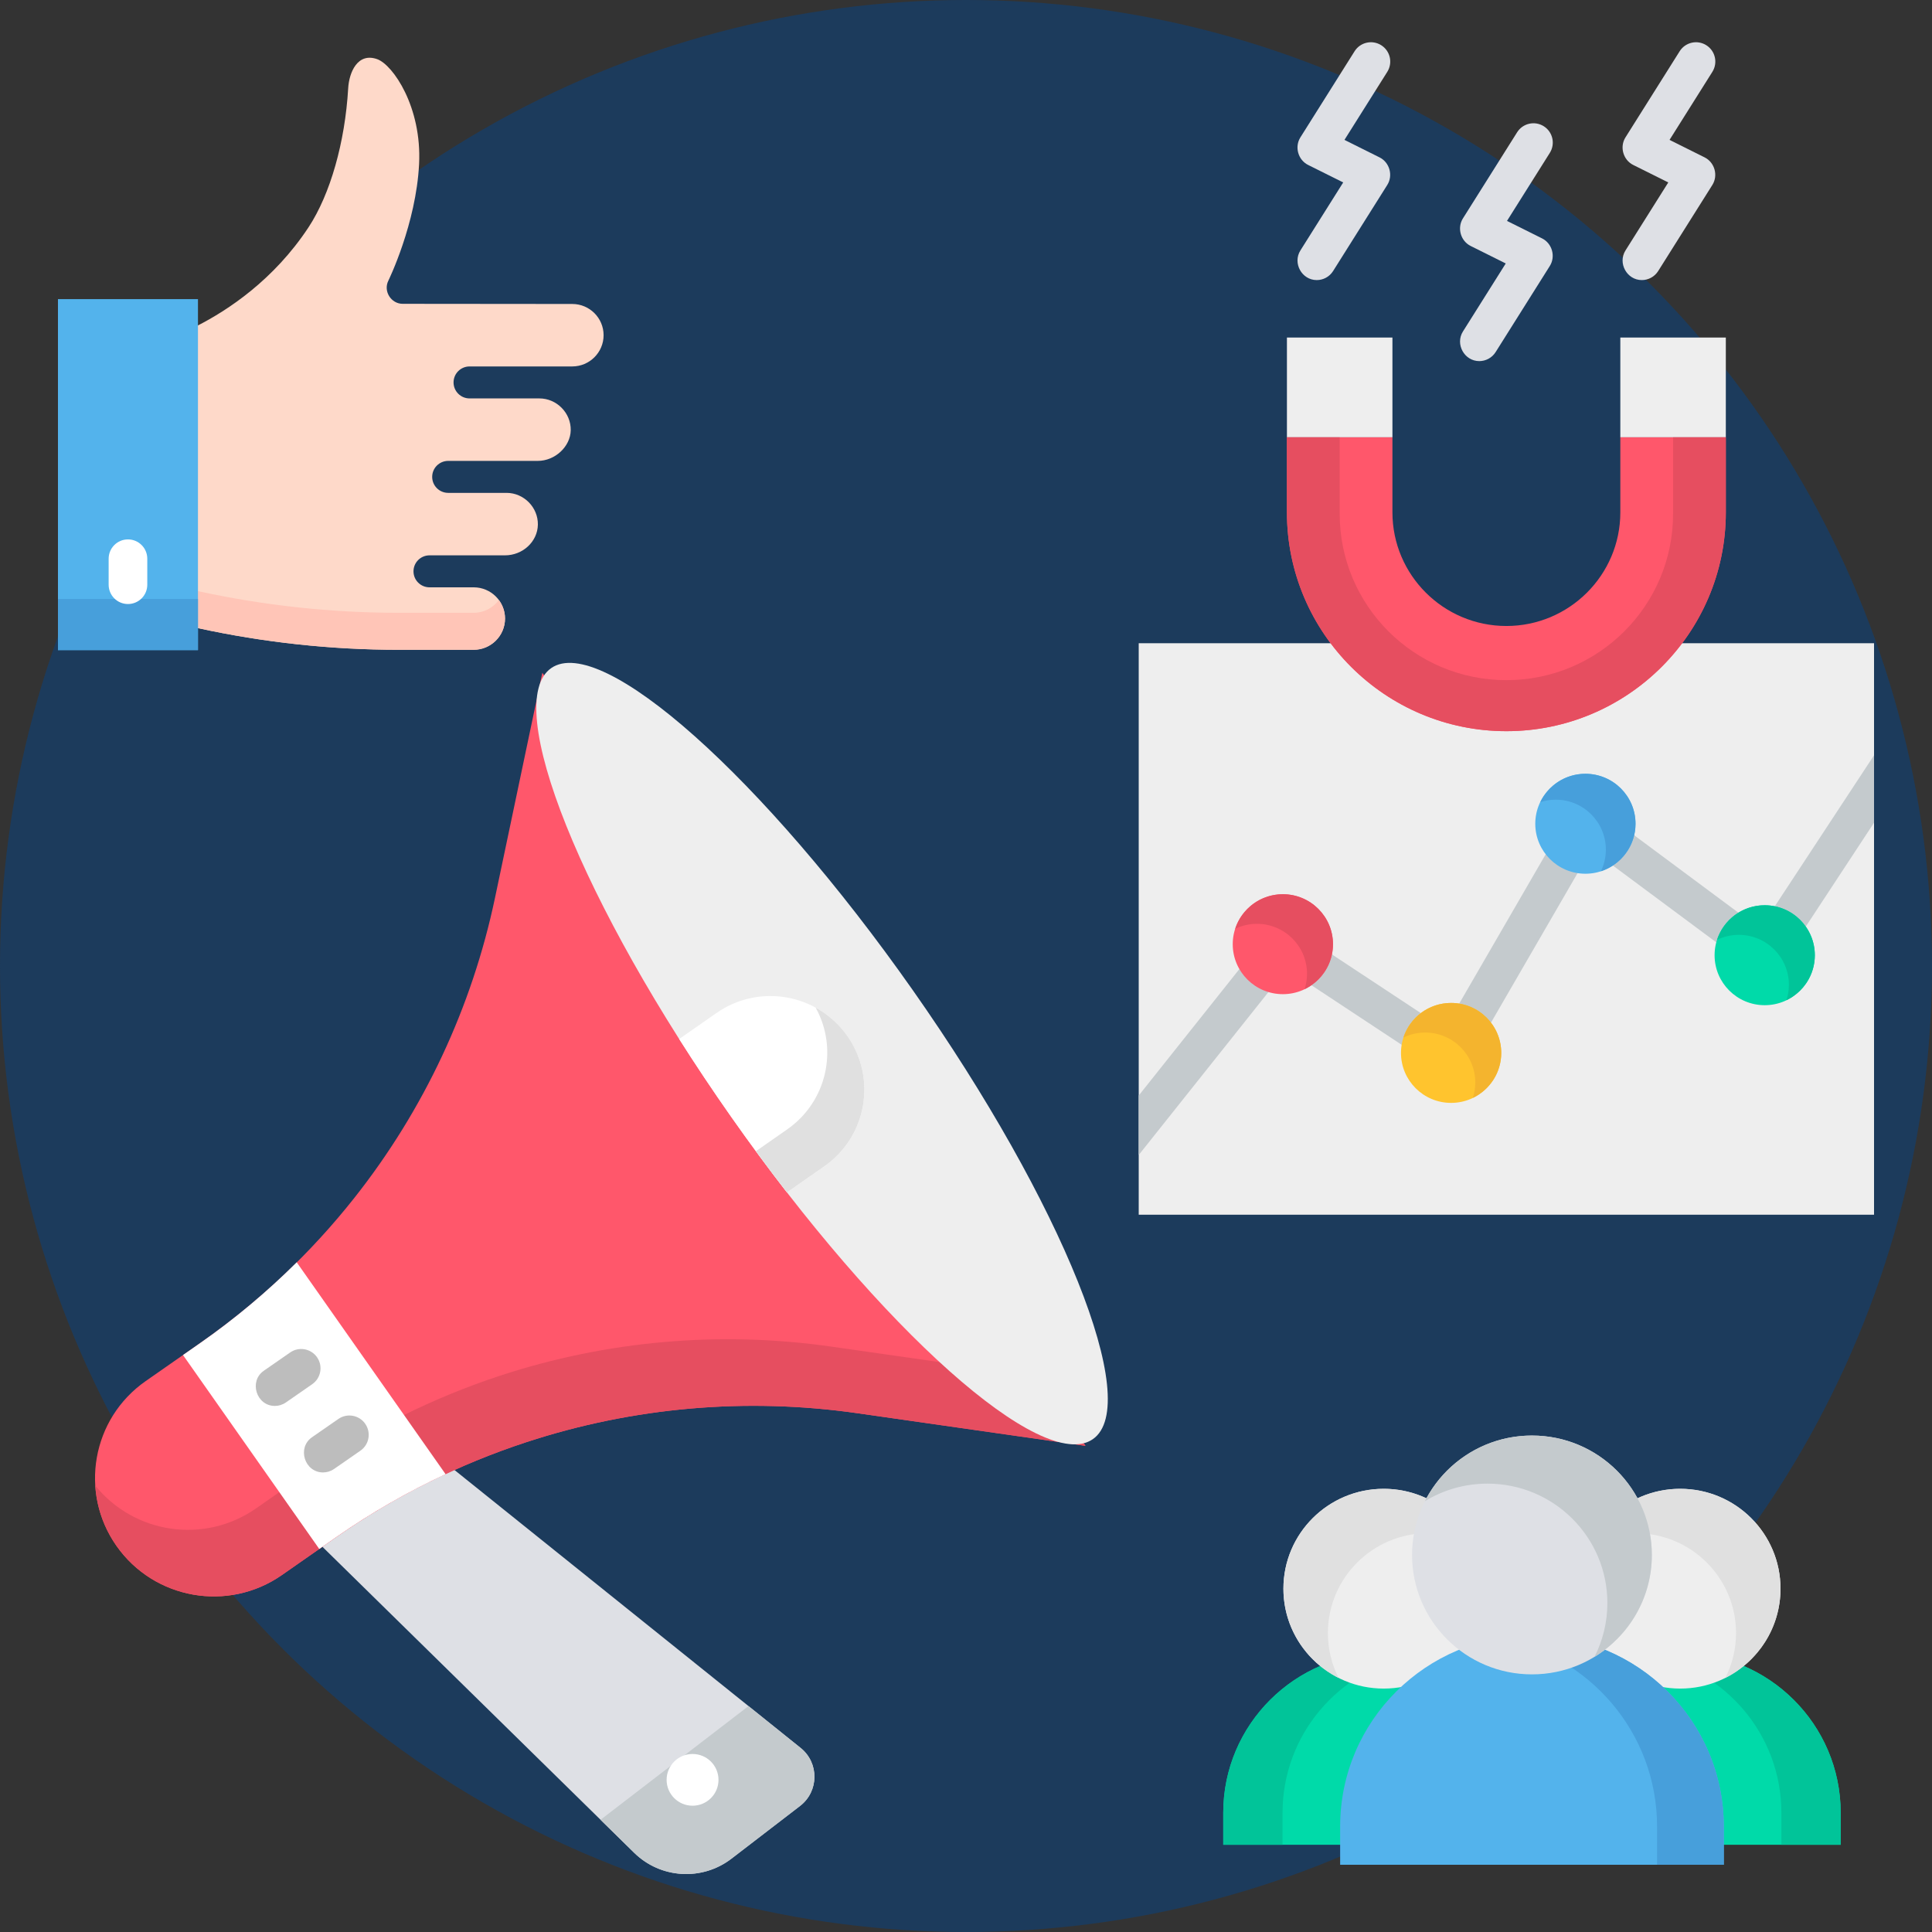 <svg id="Layer_1" enable-background="new 0 0 500 500" height="512" viewBox="0 0 500 500" width="512" xmlns="http://www.w3.org/2000/svg"><rect x="0" y="0" width="500" height="500" fill="#333333" stroke="none"/><g><g><circle cx="250" cy="250" fill="#1c3b5c" r="250"/></g><g><g><g><g><path d="m358.104 427.786c-22.936 0-41.529 18.519-41.529 41.363v8.273h83.058v-8.273c0-22.844-18.593-41.363-41.529-41.363z" fill="#00daa9"/></g><g><path d="m365.777 428.502c-2.488-.463-5.05-.717-7.673-.717-22.936 0-41.529 18.519-41.529 41.363v8.273h15.347v-8.273c0-20.231 14.587-37.059 33.855-40.646z" fill="#01c499"/></g><g><ellipse cx="358.104" cy="411.153" fill="#eee" rx="25.956" ry="25.852"/></g><g><path d="m343.658 422.64c0-14.278 11.621-25.852 25.956-25.852 4.206 0 8.174 1.002 11.688 2.771-4.268-8.454-13.05-14.258-23.198-14.258-14.335 0-25.956 11.574-25.956 25.852 0 10.089 5.806 18.821 14.268 23.081-1.76-3.488-2.758-7.424-2.758-11.594z" fill="#e0e0e0"/></g></g><g><g><path d="m434.839 427.786c-22.936 0-41.529 18.519-41.529 41.363v8.273h83.058v-8.273c-.001-22.844-18.594-41.363-41.529-41.363z" fill="#00daa9"/></g><g><path d="m434.839 427.786c-2.623 0-5.185.253-7.674.717 19.268 3.587 33.855 20.415 33.855 40.647v8.273h15.347v-8.273c0-22.845-18.593-41.364-41.528-41.364z" fill="#01c499"/></g><g><ellipse cx="434.838" cy="411.153" fill="#eee" rx="25.956" ry="25.852"/></g><g><path d="m434.838 385.301c-10.148 0-18.93 5.804-23.198 14.258 3.513-1.769 7.482-2.771 11.687-2.771 14.335 0 25.956 11.574 25.956 25.852 0 4.17-.997 8.106-2.758 11.593 8.462-4.259 14.268-12.992 14.268-23.081.001-14.277-11.62-25.851-25.955-25.851z" fill="#e0e0e0"/></g></g><g><g><path d="m396.471 423.262c-27.418 0-49.644 22.138-49.644 49.446v9.889h99.288v-9.889c0-27.308-22.226-49.446-49.644-49.446z" fill="#53b3ec"/></g><g><path d="m396.471 423.262c-2.946 0-5.828.27-8.633.76 23.3 4.071 41.011 24.312 41.011 48.685v9.889h17.265v-9.889c.001-27.307-22.225-49.445-49.643-49.445z" fill="#479fdb"/></g><g><ellipse cx="396.471" cy="402.422" fill="#dee0e5" rx="31.027" ry="30.904"/></g><g><path d="m396.471 371.518c-12.106 0-22.585 6.91-27.699 16.982 4.713-2.877 10.255-4.537 16.188-4.537 17.136 0 31.027 13.836 31.027 30.904 0 5.01-1.204 9.737-3.329 13.921 8.9-5.433 14.839-15.208 14.839-26.366.002-17.068-13.89-30.904-31.026-30.904z" fill="#c4cacd"/></g></g></g><g><g><g><path d="m110.596 374.796-31.063 21.676 84.595 83.031c6.831 6.705 17.577 7.353 25.17 1.519l17.745-13.636c4.915-3.777 4.994-11.141.161-15.022z" fill="#dee0e5"/></g><g><path d="m207.203 452.365-13.491-10.833-38.292 29.424 8.708 8.547c6.831 6.704 17.577 7.353 25.169 1.519l17.745-13.636c4.915-3.776 4.994-11.141.161-15.021z" fill="#c4cacd"/></g><g><path d="m280.93 374.181-59.109-8.452c-28.737-4.109-58.037-1.54-85.611 7.505-17.489 5.737-34.038 14-49.12 24.524l-14.124 9.856c-13.905 9.703-33.072 6.334-42.81-7.526-9.738-13.86-6.36-32.961 7.546-42.664l14.124-9.855c15.082-10.525 28.534-23.197 39.925-37.613l.001-.002c17.96-22.728 30.403-49.288 36.357-77.605l12.246-58.242z" fill="#ff576b"/></g><g><path d="m268.221 356.092-53.114-7.595c-28.737-4.109-58.037-1.54-85.611 7.505-17.489 5.737-34.038 14-49.12 24.524l-14.124 9.856c-13.351 9.317-31.548 6.575-41.597-5.925.341 5.433 2.138 10.844 5.501 15.63 9.738 13.86 28.905 17.229 42.81 7.526l14.124-9.856c15.082-10.524 31.632-18.787 49.12-24.524 27.574-9.046 56.874-11.614 85.611-7.505l59.109 8.452z" fill="#e64e60"/></g><g><path d="m236.245 256.277c38.714 55.1 59.578 107.107 46.601 116.163-12.977 9.055-54.881-28.271-93.595-83.37s-59.578-107.107-46.601-116.163c12.977-9.055 54.881 28.271 93.595 83.37z" fill="#eee"/></g><g><path d="m51.824 347.569-4.463 3.114 35.264 50.19 4.463-3.114c8.93-6.231 18.384-11.647 28.233-16.238l-38.53-54.837c-7.696 7.652-16.037 14.653-24.967 20.885z" fill="#fff"/></g><g><g><path d="m219.292 268.108c-7.702-10.961-22.86-13.626-33.857-5.952l-9.662 6.742c4.202 6.627 8.704 13.376 13.479 20.172s9.599 13.32 14.41 19.522l9.662-6.742c10.997-7.674 13.669-22.781 5.968-33.742z" fill="#fff"/></g></g><g><path d="m219.292 268.108c-2.209-3.144-5.033-5.602-8.195-7.332 5.909 10.699 2.902 24.338-7.364 31.501l-8.106 5.656c2.676 3.644 5.357 7.206 8.036 10.658l9.662-6.742c10.996-7.673 13.668-22.78 5.967-33.741z" fill="#e0e0e0"/></g></g><g><path d="m71.133 363.852c-4.791 0-6.782-6.384-2.854-9.108l6.821-4.732c2.269-1.573 5.384-1.011 6.958 1.258 1.574 2.27 1.011 5.385-1.258 6.959l-6.821 4.732c-.87.602-1.863.891-2.846.891z" fill="#bdbdbd"/></g><g><path d="m83.602 381.064c-4.791 0-6.781-6.384-2.854-9.108l6.822-4.732c2.269-1.574 5.384-1.011 6.958 1.259 1.574 2.269 1.011 5.384-1.258 6.958l-6.822 4.732c-.869.602-1.863.891-2.846.891z" fill="#bdbdbd"/></g><g><ellipse cx="179.233" cy="460.623" fill="#fff" rx="6.714" ry="6.694"/></g></g><g><g><g><path d="m51.149 162.543c17.085 3.732 34.581 5.622 52.055 5.622h19.38c4.474 0 8.115-3.626 8.115-8.083s-3.636-8.083-8.104-8.083h-11.437c-2.29 0-4.146-1.853-4.146-4.138s1.857-4.138 4.146-4.138h19.525c4.617 0 8.438-3.557 8.518-7.93.083-4.475-3.631-8.238-8.102-8.238h-15.104c-2.29 0-4.146-1.853-4.146-4.138s1.857-4.138 4.146-4.138h23.192c4.46 0 8.44-3.705 8.518-7.929.083-4.475-3.63-8.238-8.102-8.238h-18.078c-2.29 0-4.146-1.853-4.146-4.138s1.857-4.138 4.146-4.138h26.571c4.474 0 8.115-3.626 8.115-8.083 0-4.461-3.635-8.083-8.104-8.083-.002 0-.003 0-.004 0l-43.892-.041c-3.007-.002-5.054-3.269-3.712-5.975.07-.141 7.179-14.688 7.96-30.186.745-14.778-6.764-25.688-10.83-27.151-5.088-1.822-7.281 3.43-7.517 7.51-.81 13.996-4.64 27.442-10.245 35.967-9.031 13.738-21.067 21.564-28.716 25.466v78.283z" fill="#fed9c9"/></g><g><path d="m122.584 158.592h-19.38c-17.474 0-34.969-1.89-52.055-5.622v9.573c17.085 3.732 34.581 5.622 52.055 5.622h19.38c4.474 0 8.115-3.626 8.115-8.083 0-1.793-.595-3.446-1.589-4.788-1.48 1.996-3.85 3.298-6.526 3.298z" fill="#ffc5b7"/></g></g><g><g><path d="m15 77.413h36.234v90.837h-36.234z" fill="#53b3ec"/></g><g><path d="m15 155.017h36.234v13.233h-36.234z" fill="#479fdb"/></g><g><path d="m33.117 156.323c-2.761 0-5-2.238-5-5v-6.726c0-2.762 2.239-5 5-5s5 2.238 5 5v6.726c0 2.762-2.239 5-5 5z" fill="#fff"/></g></g></g><g><g><g><g><path d="m294.699 166.468h190.301v147.899h-190.301z" fill="#eee"/></g><g><path d="m455.494 240.356-42.27-31.399c-1.098-.815-2.492-1.125-3.833-.848-1.34.276-2.498 1.11-3.183 2.292l-32.342 55.851-39.219-25.887c-2.074-1.371-4.855-.928-6.401 1.014l-33.548 42.146v15.39l38.324-48.147 39.801 26.272c1.103.728 2.461.969 3.744.667 1.287-.303 2.392-1.122 3.054-2.264l32.196-55.6 42.031 31.222c1.06.786 2.4 1.102 3.699.874 1.301-.23 2.449-.985 3.174-2.088l24.279-36.935v-17.452z" fill="#c4cacd"/></g></g><g><ellipse cx="332.002" cy="244.358" fill="#ff576b" rx="12.971" ry="12.932"/></g><g><path d="m332.002 231.426c-5.77 0-10.653 3.758-12.338 8.951 1.703-.82 3.606-1.292 5.624-1.292 7.164 0 12.971 5.79 12.971 12.932 0 1.39-.226 2.726-.633 3.981 4.343-2.09 7.347-6.509 7.347-11.64 0-7.142-5.807-12.932-12.971-12.932z" fill="#e64e60"/></g><g><ellipse cx="375.546" cy="272.495" fill="#ffc42e" rx="12.971" ry="12.932"/></g><g><path d="m375.546 259.563c-5.769 0-10.653 3.758-12.338 8.951 1.703-.82 3.606-1.292 5.624-1.292 7.164 0 12.971 5.79 12.971 12.932 0 1.39-.226 2.726-.633 3.982 4.343-2.09 7.347-6.509 7.347-11.64 0-7.143-5.808-12.933-12.971-12.933z" fill="#f4b42e"/></g><g><ellipse cx="410.299" cy="213.189" fill="#53b3ec" rx="12.971" ry="12.932"/></g><g><path d="m410.299 200.257c-5.151 0-9.587 3.001-11.681 7.337 1.263-.409 2.608-.636 4.007-.636 7.164 0 12.971 5.79 12.971 12.932 0 2.007-.472 3.9-1.291 5.595 5.201-1.684 8.964-6.549 8.964-12.296.001-7.142-5.806-12.932-12.97-12.932z" fill="#479fdb"/></g><g><ellipse cx="456.705" cy="247.211" fill="#00daa9" rx="12.971" ry="12.932"/></g><g><path d="m456.705 234.279c-5.769 0-10.653 3.758-12.338 8.951 1.703-.82 3.606-1.292 5.624-1.292 7.164 0 12.971 5.79 12.971 12.932 0 1.39-.226 2.726-.633 3.981 4.343-2.09 7.347-6.509 7.347-11.64 0-7.142-5.808-12.932-12.971-12.932z" fill="#01c499"/></g></g><g><g><g><path d="m419.338 87.355h27.305v25.819h-27.305z" fill="#eee"/></g><g><path d="m333.056 87.355h27.305v25.819h-27.305z" fill="#eee"/></g><g><path d="m419.338 113.175v19.431c0 16.211-13.229 29.4-29.489 29.4s-29.488-13.189-29.488-29.4v-19.431h-27.305v19.431c0 31.221 25.477 56.621 56.793 56.621 31.317 0 56.794-25.4 56.794-56.621v-19.431z" fill="#ff576b"/></g><g><path d="m432.991 113.175v19.791c0 23.779-19.315 43.056-43.141 43.056-23.826 0-43.141-19.277-43.141-43.056v-19.791h-13.652v19.431c0 31.221 25.477 56.621 56.793 56.621 31.317 0 56.794-25.4 56.794-56.621v-19.431z" fill="#e64e60"/></g></g><g><path d="m382.833 93.455c-3.872 0-6.277-4.405-4.227-7.664l11.081-17.607-9.08-4.526c-2.603-1.297-3.554-4.673-2.001-7.138l14.022-22.281c1.471-2.337 4.558-3.039 6.895-1.568s3.039 4.558 1.568 6.895l-11.081 17.607 9.08 4.526c2.603 1.297 3.554 4.673 2.001 7.138l-14.022 22.281c-.95 1.509-2.575 2.337-4.236 2.337z" fill="#dee0e5"/></g><g><path d="m340.768 72.485c-3.872 0-6.277-4.405-4.227-7.664l11.08-17.607-9.079-4.525c-2.603-1.297-3.554-4.673-2.001-7.138l14.022-22.281c1.471-2.338 4.558-3.039 6.895-1.568s3.039 4.558 1.568 6.895l-11.08 17.607 9.079 4.525c2.603 1.297 3.554 4.673 2.001 7.138l-14.022 22.281c-.95 1.509-2.575 2.337-4.236 2.337z" fill="#dee0e5"/></g><g><path d="m424.899 72.485c-3.872 0-6.277-4.405-4.227-7.664l11.08-17.607-9.079-4.525c-2.603-1.297-3.554-4.672-2.001-7.138l14.021-22.281c1.471-2.338 4.558-3.039 6.895-1.568s3.039 4.558 1.568 6.895l-11.08 17.607 9.079 4.525c2.603 1.297 3.554 4.672 2.001 7.138l-14.021 22.281c-.949 1.509-2.574 2.337-4.236 2.337z" fill="#dee0e5"/></g></g></g></g></g></svg>